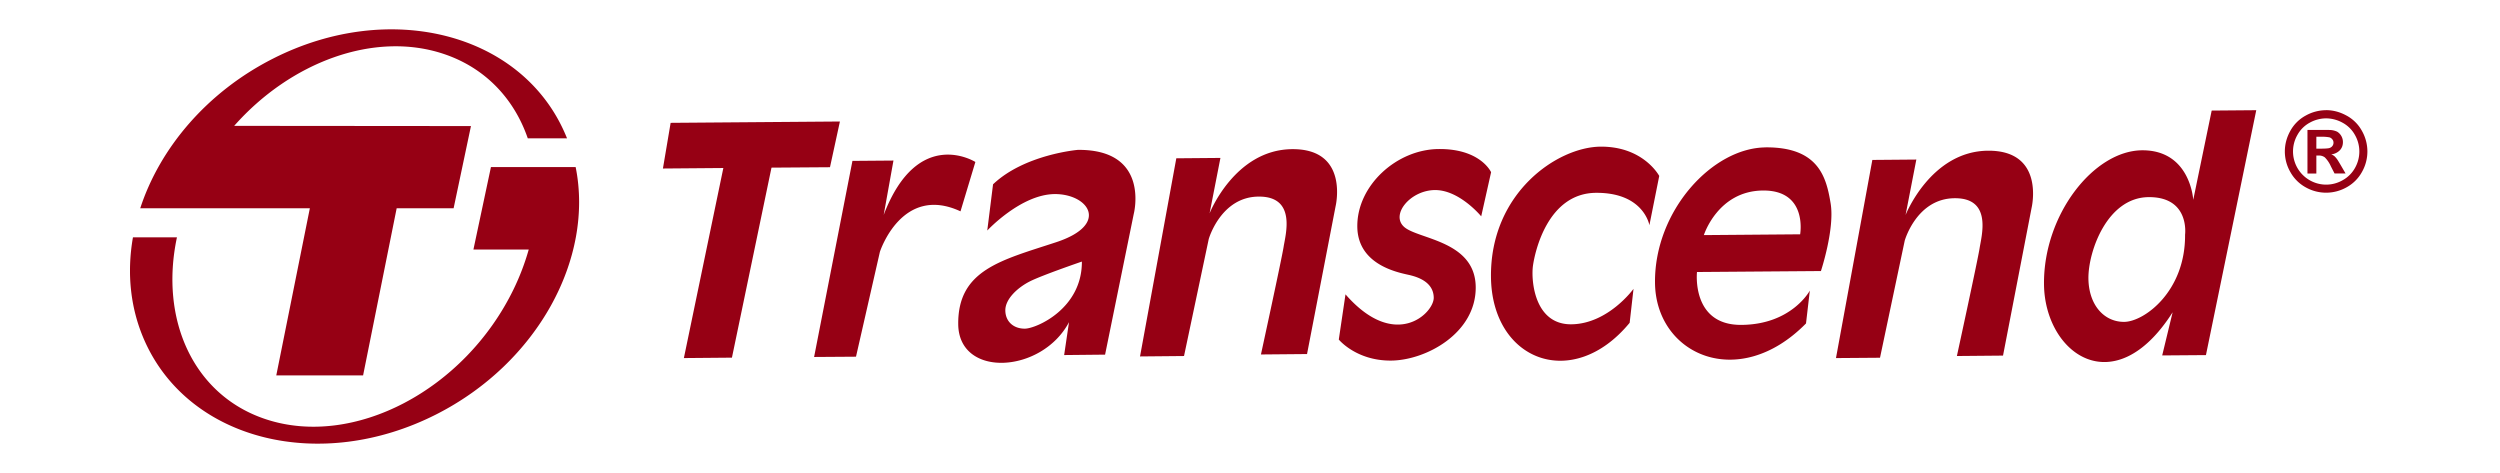 <svg height="473" viewBox=".053 -.568 53.621 11.289" width="2500" xmlns="http://www.w3.org/2000/svg"><g fill="#960014" fill-rule="evenodd"><path d="m17.076 2.332-4.04.032-.184 1.09 1.442-.012-.942 4.536 1.147-.01.944-4.535 1.396-.01zm3.233.966s-1.374-.87-2.188 1.263l.233-1.297-.979.008-.915 4.68 1-.007.57-2.501s.522-1.62 1.924-.968zm1.183 3.978c-.27.003-.466-.168-.468-.437-.001-.27.289-.54.583-.69.292-.148 1.244-.474 1.244-.474.007 1.125-1.088 1.598-1.359 1.601m1.264-4.267s-1.274.107-2.025.822l-.138 1.103s.801-.863 1.609-.87c.805-.005 1.327.726.032 1.15-1.296.427-2.344.655-2.334 1.953.01 1.295 1.994 1.183 2.644-.046l-.116.785.977-.01.684-3.357s.403-1.544-1.333-1.53m5.113-.017c-1.372.011-1.97 1.532-1.97 1.532l.259-1.323-1.053.009-.866 4.729 1.05-.01.59-2.792s.287-1.007 1.19-1.013c.906-.007.644.9.598 1.194s-.542 2.574-.542 2.574l1.1-.01.682-3.529s.33-1.373-1.038-1.361m3.5-.003c-1.005.007-1.952.87-1.944 1.85.008.978 1.108 1.117 1.28 1.166.174.045.54.164.544.532.004.367-.92 1.28-2.106-.08l-.16 1.079s.415.508 1.248.502c.834-.007 2.029-.654 2.02-1.755-.01-1.101-1.356-1.138-1.701-1.429s.138-.881.727-.886c.586-.005 1.105.627 1.105.627l.236-1.053s-.25-.562-1.25-.553m3.861-.057c-1.026.009-2.63 1.098-2.614 3.103.016 2.008 1.952 2.75 3.31 1.101l.092-.81s-.605.838-1.486.846c-.88.006-.96-1.044-.915-1.39.046-.341.353-1.738 1.503-1.748 1.147-.009 1.277.773 1.277.773l.235-1.176s-.374-.707-1.402-.699m4.765 2.092-2.298.019s.332-1.055 1.41-1.064c1.076-.009.888 1.045.888 1.045m-.824-2.074c-1.272.01-2.655 1.515-2.64 3.227.013 1.714 1.99 2.615 3.604.974l.091-.783s-.432.81-1.633.818c-1.2.01-1.06-1.262-1.06-1.262l2.958-.023s.334-1.007.231-1.618c-.101-.612-.28-1.343-1.551-1.334m5.307.08c-1.367.011-1.967 1.535-1.967 1.535l.257-1.324-1.05.009-.868 4.729 1.051-.008.59-2.795s.283-1.006 1.191-1.012c.905-.008.64.9.596 1.193-.046.294-.542 2.573-.542 2.573l1.101-.01.682-3.527s.33-1.374-1.042-1.363m4.705 2.002c.011 1.356-.975 2.079-1.453 2.083-.475.003-.848-.396-.854-1.04-.004-.64.445-1.929 1.437-1.937.988-.008.87.894.87.894zm.635-2.96-.44 2.131s-.066-1.19-1.222-1.183c-1.156.01-2.354 1.54-2.34 3.193.013 1.65 1.673 2.868 3.07.673l-.249 1.03 1.044-.008 1.201-5.845zm2.498.909h.085c.122 0 .199-.005.228-.015s.053-.025.07-.049a.124.124 0 0 0 .026-.08.122.122 0 0 0 -.026-.076.142.142 0 0 0 -.07-.05 1.072 1.072 0 0 0 -.228-.014h-.085zm-.212.593v-1.04h.212c.198 0 .31 0 .334.002a.43.43 0 0 1 .164.041.29.29 0 0 1 .136.249c0 .075-.024.14-.073.193a.34.34 0 0 1 -.207.099.24.24 0 0 1 .073.039.45.45 0 0 1 .07.08c.009.01.034.053.078.126l.122.21h-.263l-.087-.169a.702.702 0 0 0 -.145-.215.231.231 0 0 0 -.147-.044h-.055v.429zm.446-1.316a.81.81 0 0 0 -.39.102.735.735 0 0 0 -.294.29.792.792 0 0 0 .29 1.084.788.788 0 0 0 .788 0 .747.747 0 0 0 .293-.291.793.793 0 0 0 -.002-.792.738.738 0 0 0 -.295-.29.817.817 0 0 0 -.39-.103zm0-.196c.168 0 .33.044.485.129a.91.91 0 0 1 .367.363.997.997 0 0 1 .132.494.989.989 0 0 1 -.13.49.93.93 0 0 1 -.364.364.997.997 0 0 1 -.49.13.993.993 0 0 1 -.492-.13.929.929 0 0 1 -.363-.364.978.978 0 0 1 -.131-.49c0-.172.044-.337.132-.494a.914.914 0 0 1 .367-.363 1 1 0 0 1 .486-.128zm-41.985.672a4.166 4.166 0 0 0 -.079-.184c-1.072-2.346-4.178-3.117-6.934-1.72-1.58.799-2.704 2.136-3.173 3.574h4.048l-.801 3.988h2.072l.801-3.988h1.359l.414-1.962-5.651-.005c1.344-1.521 3.34-2.269 4.994-1.719.995.33 1.687 1.07 2.013 2.016z"/><path d="m8.747 3.42-.418 1.968h1.32a5.745 5.745 0 0 1 -.362.949c-1.17 2.408-3.82 3.796-5.915 3.1-1.725-.571-2.537-2.376-2.119-4.34h-1.05c-.15.855-.064 1.72.296 2.508 1.073 2.346 4.18 3.116 6.937 1.72 2.424-1.227 3.773-3.725 3.333-5.905z"/></g></svg>